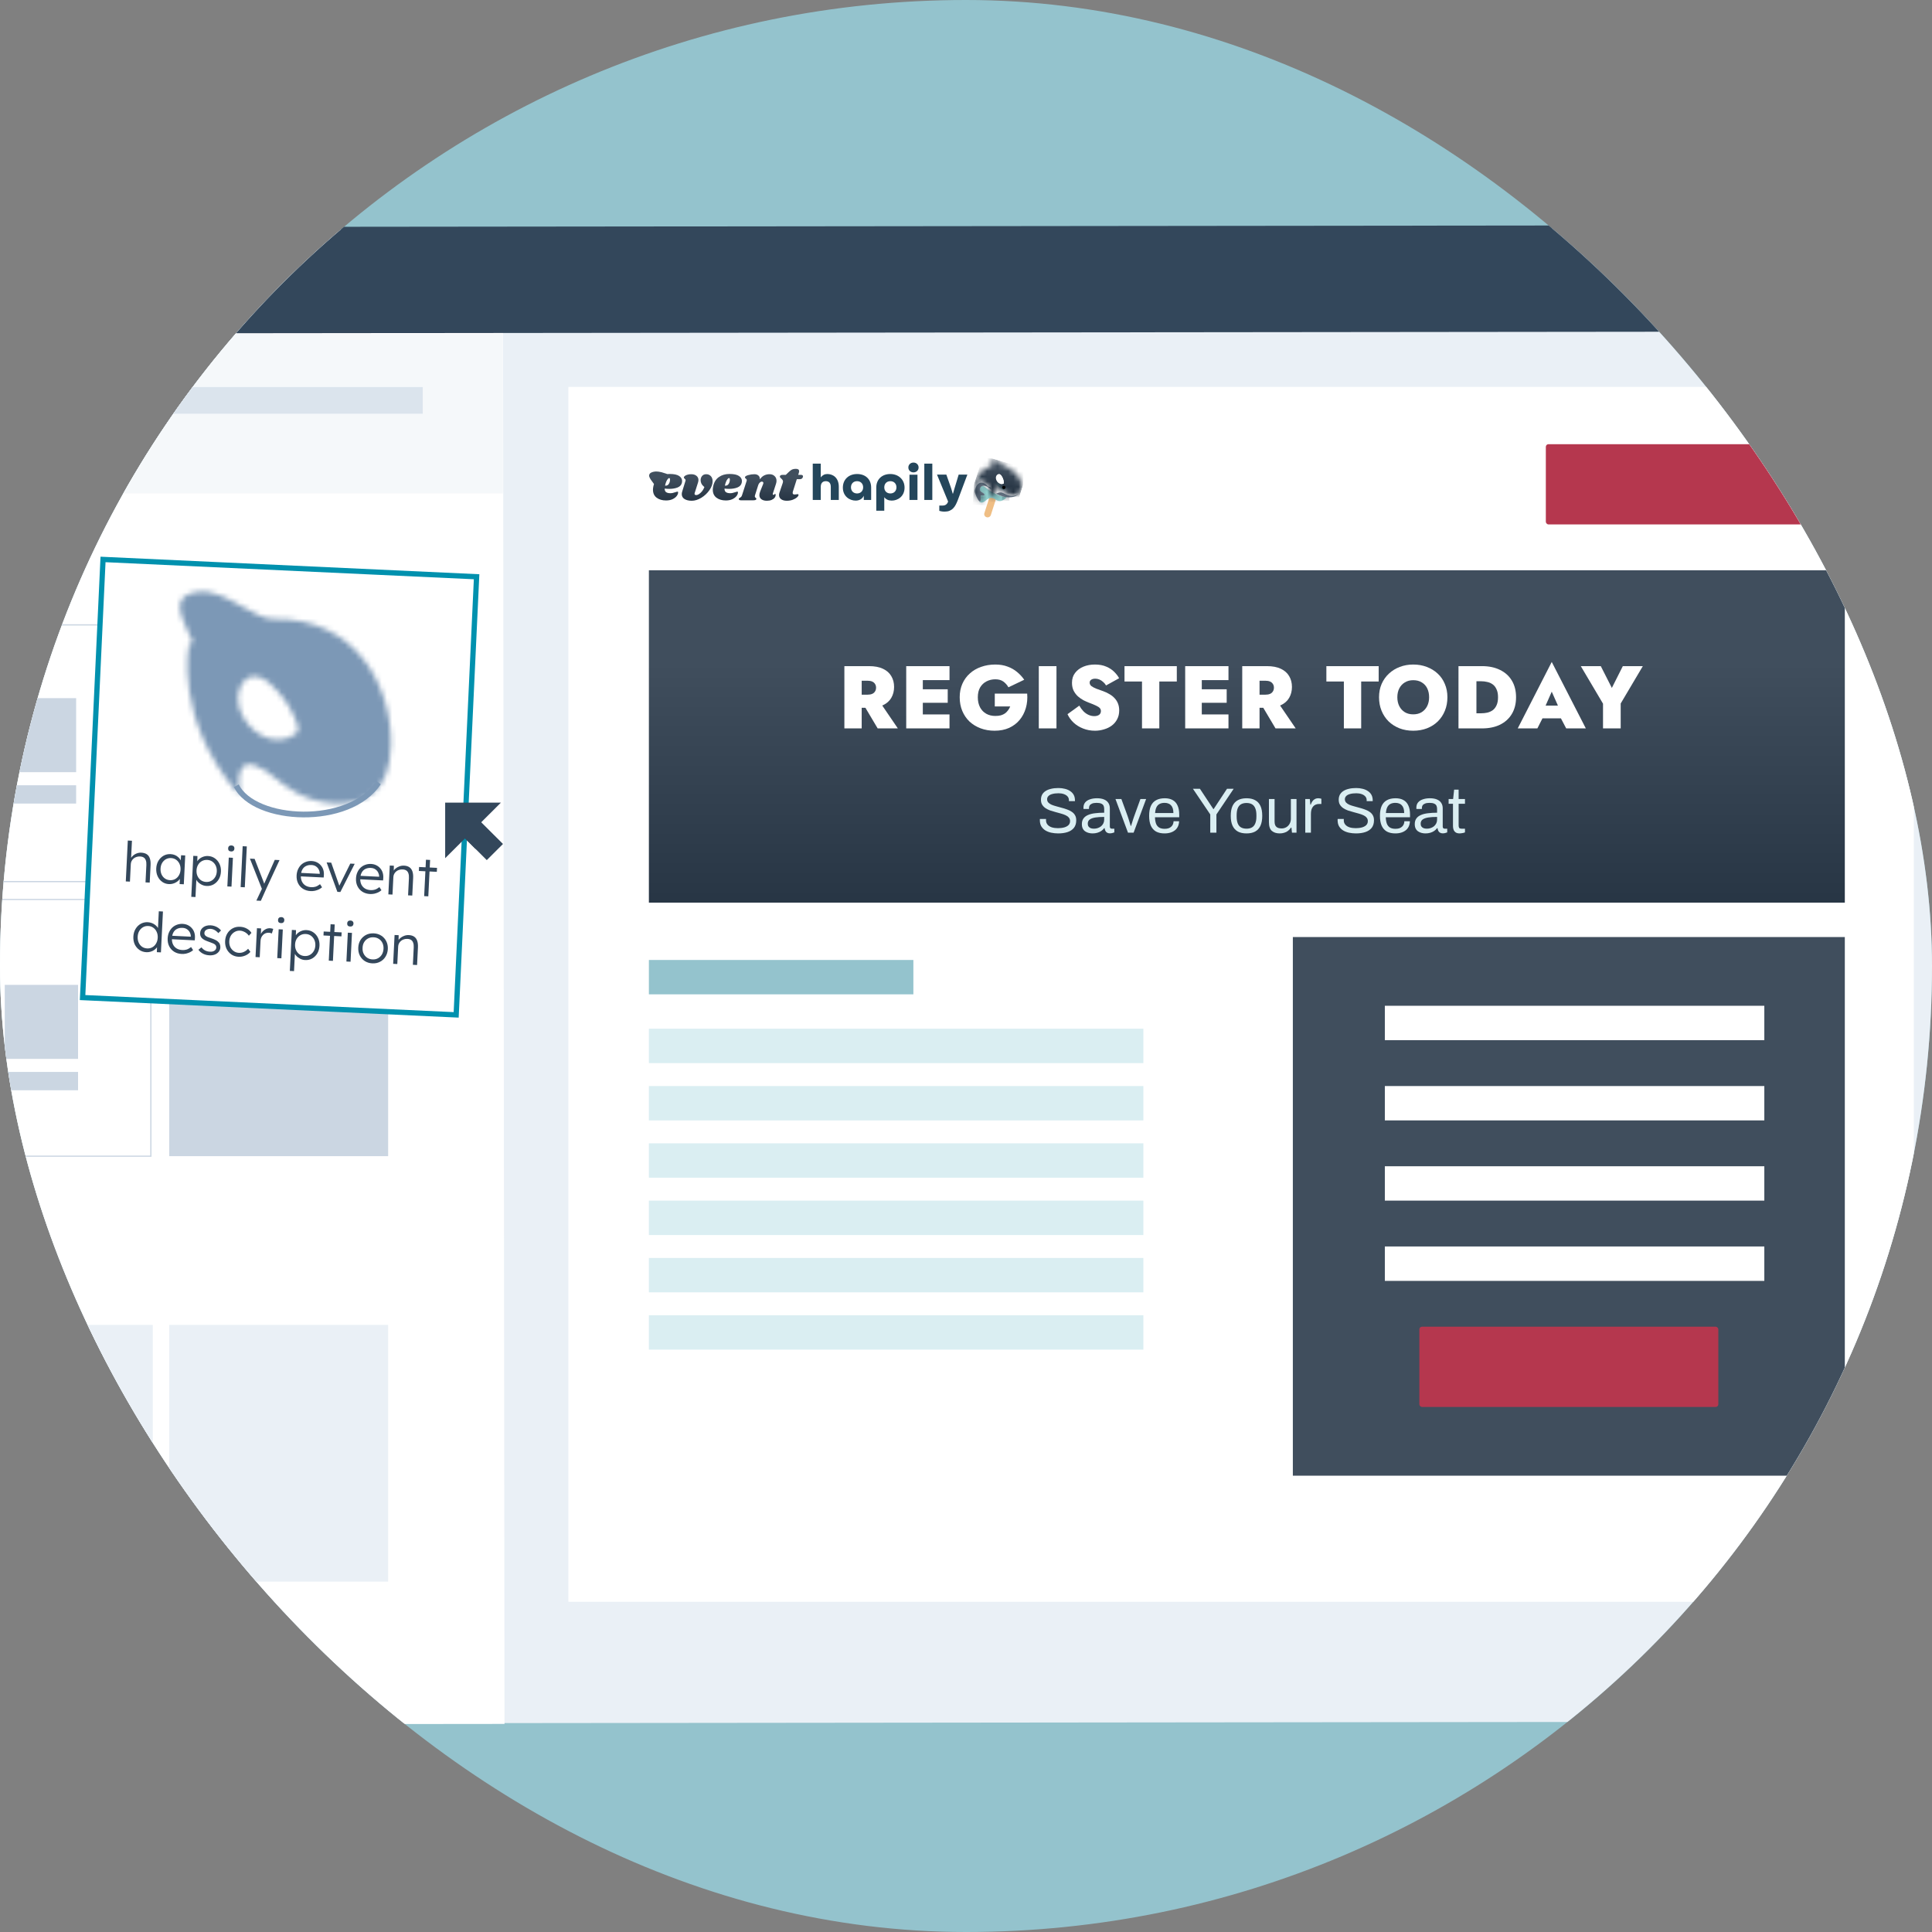 <svg width="367" height="367" viewBox="0 0 367 367" fill="none" xmlns="http://www.w3.org/2000/svg">
<rect x="0" y="0" width="367" height="367" fill="#808080" stroke="none"/>
<g clip-path="url(#clip0_945_333)">
<rect width="367" height="367" rx="183.5" fill="#94C3CD"/>
<path d="M387.573 43.323L-76.737 43.814L-76.443 327.5L387.867 327.009L387.573 43.323Z" fill="#EAF0F6"/>
<path d="M95.54 43.632L-76.737 43.814L-76.442 327.656L95.834 327.474L95.54 43.632Z" fill="white"/>
<path d="M28.659 118.702H-12.924V167.469H28.659V118.702Z" stroke="#CBD6E2" stroke-width="0.23" stroke-miterlimit="10"/>
<path d="M28.659 170.859H-12.924V219.627H28.659V170.859Z" stroke="#CBD6E2" stroke-width="0.23" stroke-miterlimit="10"/>
<path d="M73.732 170.859H32.15V219.627H73.732V170.859Z" fill="#CBD6E2"/>
<path d="M29.022 251.671H-12.561V300.438H29.022V251.671Z" fill="#EAF0F6"/>
<path d="M73.732 251.671H32.15V300.438H73.732V251.671Z" fill="#EAF0F6"/>
<path d="M29.022 303.692H-12.561V352.46H29.022V303.692Z" fill="#EAF0F6"/>
<path d="M14.465 132.623H0.544V146.679H14.465V132.623Z" fill="#CBD6E2"/>
<path d="M14.465 149.165H0.544V152.645H14.465V149.165Z" fill="#CBD6E2"/>
<path d="M14.828 187.085H0.907V201.141H14.828V187.085Z" fill="#CBD6E2"/>
<path d="M14.828 203.626H0.907V207.107H14.828V203.626Z" fill="#CBD6E2"/>
<path d="M387.563 42.74L-77 43.229L-76.979 63.431L387.584 62.942L387.563 42.74Z" fill="#33475B"/>
<path d="M76.805 73.532H29.562V80.35H76.805V73.532Z" fill="#DBE4ED"/>
<rect x="14.339" y="63.432" width="81.191" height="30.303" fill="#F5F8FA"/>
<path d="M80.307 73.532H29.562V78.582H80.307V73.532Z" fill="#DBE4ED"/>
<rect x="107.971" y="73.49" width="255.574" height="230.783" fill="white"/>
<rect x="123.262" y="182.35" width="50.241" height="6.532" fill="#94C3CD"/>
<rect x="123.262" y="195.414" width="93.929" height="6.532" fill="#DAEEF2"/>
<rect x="123.262" y="206.299" width="93.929" height="6.532" fill="#DAEEF2"/>
<rect x="123.262" y="217.186" width="93.929" height="6.532" fill="#DAEEF2"/>
<rect x="123.262" y="249.843" width="93.929" height="6.532" fill="#DAEEF2"/>
<rect x="123.262" y="238.958" width="93.929" height="6.532" fill="#DAEEF2"/>
<rect x="123.262" y="228.072" width="93.929" height="6.532" fill="#DAEEF2"/>
<path fill-rule="evenodd" clip-rule="evenodd" d="M152.43 90.278C152.364 90.228 152.27 90.203 152.145 90.203H151.625L151.763 89.772C151.789 89.691 151.802 89.603 151.802 89.51C151.802 89.21 151.596 89.06 151.184 89.06C150.896 89.06 150.66 89.101 150.477 89.182C150.301 89.263 150.104 89.407 149.888 89.613L149.27 90.203H148.721C148.538 90.203 148.403 90.225 148.318 90.269C148.233 90.312 148.178 90.375 148.152 90.456C148.132 90.537 148.142 90.609 148.181 90.672C148.22 90.728 148.289 90.8 148.387 90.887C148.498 90.981 148.583 91.072 148.642 91.159C148.708 91.246 148.74 91.353 148.74 91.478C148.74 91.54 148.724 91.624 148.691 91.731L148.063 93.586C148.011 93.729 147.985 93.879 147.985 94.035C147.985 94.373 148.119 94.638 148.387 94.832C148.655 95.026 149.012 95.122 149.457 95.122C149.869 95.122 150.245 95.06 150.585 94.935C150.925 94.804 151.193 94.651 151.39 94.476C151.593 94.295 151.691 94.142 151.684 94.017C151.684 93.973 151.671 93.939 151.645 93.914C151.625 93.882 151.593 93.867 151.547 93.867C151.488 93.867 151.419 93.876 151.341 93.895C151.184 93.92 151.053 93.932 150.948 93.932C150.83 93.932 150.739 93.911 150.673 93.867C150.608 93.823 150.575 93.745 150.575 93.633C150.575 93.533 150.592 93.436 150.624 93.342L151.36 91.028H151.929C152.237 91.028 152.433 90.89 152.518 90.615C152.531 90.553 152.538 90.509 152.538 90.484C152.538 90.397 152.502 90.328 152.43 90.278ZM126.772 90.055C126.659 90.02 126.539 89.979 126.414 89.934C125.335 89.542 124.633 89.512 124.204 89.606C123.776 89.7 123.395 89.837 123.313 90.262C123.255 90.556 123.507 90.964 123.831 91.394C124.041 91.672 124.169 91.853 124.229 91.941C124.184 92.073 124.146 92.212 124.115 92.358C124.063 92.608 124.037 92.827 124.037 93.014C124.037 93.683 124.269 94.192 124.733 94.541C125.198 94.891 125.793 95.066 126.519 95.066C127.01 95.066 127.429 94.982 127.775 94.813C128.122 94.645 128.384 94.442 128.56 94.204C128.737 93.961 128.822 93.729 128.815 93.511C128.815 93.43 128.779 93.389 128.707 93.389C128.642 93.389 128.518 93.42 128.335 93.483C128.112 93.551 127.929 93.605 127.785 93.642C127.641 93.673 127.491 93.689 127.334 93.689C126.994 93.689 126.729 93.623 126.539 93.492C126.349 93.361 126.258 93.133 126.264 92.808C126.532 92.846 126.82 92.864 127.128 92.864C127.736 92.864 128.263 92.777 128.707 92.602C129.159 92.421 129.434 92.124 129.532 91.712C129.558 91.612 129.571 91.502 129.571 91.384C129.571 90.99 129.385 90.669 129.012 90.419C128.639 90.163 128.037 90.035 127.206 90.035C127.057 90.035 126.913 90.041 126.772 90.055ZM146.789 93.858C146.789 93.901 146.799 93.936 146.819 93.961C146.845 93.986 146.878 93.998 146.917 93.998C146.996 93.998 147.061 93.967 147.113 93.904C147.172 93.836 147.211 93.801 147.231 93.801C147.264 93.801 147.29 93.823 147.31 93.867C147.329 93.904 147.339 93.951 147.339 94.007C147.346 94.189 147.283 94.367 147.153 94.541C147.022 94.71 146.829 94.851 146.574 94.963C146.325 95.069 146.024 95.122 145.671 95.122C145.239 95.122 144.896 95.029 144.641 94.841C144.385 94.648 144.255 94.392 144.248 94.073C144.248 93.842 144.307 93.583 144.425 93.295L144.964 91.946C144.997 91.865 145.013 91.799 145.013 91.749C145.013 91.668 144.984 91.606 144.925 91.562C144.873 91.512 144.807 91.487 144.729 91.487C144.585 91.487 144.448 91.552 144.317 91.684C144.186 91.809 144.091 91.965 144.032 92.152L143.424 94.064C143.398 94.132 143.385 94.198 143.385 94.26C143.385 94.335 143.401 94.398 143.434 94.448C143.466 94.492 143.512 94.538 143.571 94.588C143.617 94.626 143.65 94.66 143.669 94.691C143.689 94.723 143.692 94.76 143.679 94.804C143.653 94.885 143.591 94.944 143.493 94.982C143.394 95.019 143.241 95.038 143.031 95.038H140.794C140.624 95.038 140.503 95.013 140.431 94.963C140.353 94.907 140.323 94.835 140.343 94.748C140.369 94.673 140.438 94.607 140.549 94.551C140.647 94.501 140.729 94.442 140.794 94.373C140.86 94.304 140.915 94.195 140.961 94.045L141.834 91.337C141.847 91.306 141.854 91.262 141.854 91.206C141.854 91.137 141.837 91.084 141.805 91.046C141.779 91.009 141.733 90.962 141.667 90.906C141.602 90.856 141.556 90.812 141.53 90.775C141.504 90.737 141.501 90.687 141.52 90.625C141.559 90.481 141.766 90.356 142.138 90.25C142.511 90.138 142.9 90.081 143.306 90.081C143.633 90.081 143.892 90.169 144.081 90.344C144.271 90.512 144.356 90.75 144.336 91.056C144.605 90.687 144.889 90.434 145.19 90.297C145.491 90.153 145.818 90.081 146.171 90.081C146.57 90.081 146.891 90.197 147.133 90.428C147.381 90.659 147.506 90.959 147.506 91.328C147.506 91.521 147.473 91.712 147.408 91.899L146.809 93.745C146.796 93.77 146.789 93.808 146.789 93.858ZM140.376 90.419C140.004 90.163 139.402 90.035 138.571 90.035C137.779 90.035 137.106 90.231 136.55 90.625C136 91.012 135.644 91.59 135.48 92.358C135.428 92.608 135.401 92.827 135.401 93.014C135.401 93.683 135.634 94.192 136.098 94.541C136.563 94.891 137.158 95.066 137.884 95.066C138.375 95.066 138.793 94.982 139.14 94.813C139.487 94.645 139.748 94.442 139.925 94.204C140.102 93.961 140.187 93.729 140.18 93.511C140.18 93.43 140.144 93.389 140.072 93.389C140.007 93.389 139.882 93.42 139.699 93.483C139.477 93.551 139.294 93.605 139.15 93.642C139.006 93.673 138.855 93.689 138.698 93.689C138.358 93.689 138.093 93.623 137.904 93.492C137.714 93.361 137.622 93.133 137.629 92.808C137.897 92.846 138.185 92.864 138.492 92.864C139.101 92.864 139.627 92.777 140.072 92.602C140.524 92.421 140.798 92.124 140.896 91.712C140.923 91.612 140.936 91.502 140.936 91.384C140.936 90.99 140.749 90.669 140.376 90.419ZM137.806 92.255C137.76 92.255 137.724 92.252 137.698 92.246C137.763 91.946 137.842 91.687 137.933 91.468C138.031 91.249 138.129 91.087 138.227 90.981C138.326 90.868 138.411 90.812 138.483 90.812C138.581 90.812 138.633 90.9 138.64 91.075C138.646 91.374 138.577 91.646 138.434 91.89C138.29 92.133 138.08 92.255 137.806 92.255ZM134.159 90.081C134.506 90.081 134.793 90.2 135.022 90.438C135.251 90.675 135.366 91 135.366 91.412C135.366 91.968 135.163 92.536 134.757 93.117C134.352 93.698 133.838 94.179 133.217 94.56C132.595 94.935 131.99 95.122 131.402 95.122C130.839 95.122 130.381 95.013 130.028 94.794C129.681 94.576 129.508 94.263 129.508 93.858C129.508 93.708 129.537 93.539 129.596 93.352L130.214 91.337C130.227 91.287 130.234 91.249 130.234 91.225C130.234 91.162 130.218 91.109 130.185 91.065C130.152 91.022 130.106 90.975 130.048 90.925C129.949 90.844 129.9 90.772 129.9 90.709C129.894 90.622 129.949 90.528 130.067 90.428C130.185 90.328 130.348 90.247 130.558 90.184C130.774 90.116 131.016 90.081 131.284 90.081C131.722 90.081 132.062 90.184 132.304 90.391C132.553 90.591 132.677 90.853 132.677 91.178C132.677 91.321 132.651 91.478 132.599 91.646L131.961 93.651C131.941 93.708 131.932 93.754 131.932 93.792C131.932 93.873 131.961 93.936 132.02 93.979C132.079 94.023 132.16 94.045 132.265 94.045C132.409 94.045 132.576 93.986 132.766 93.867C132.962 93.742 133.155 93.567 133.345 93.342C133.534 93.111 133.688 92.839 133.806 92.527C133.544 92.308 133.358 92.093 133.246 91.88C133.142 91.668 133.089 91.449 133.089 91.225C133.089 90.906 133.181 90.637 133.364 90.419C133.547 90.194 133.812 90.081 134.159 90.081ZM126.441 92.255C126.395 92.255 126.359 92.252 126.333 92.246C126.398 91.946 126.477 91.687 126.568 91.468C126.666 91.249 126.765 91.087 126.863 90.981C126.961 90.868 127.046 90.812 127.118 90.812C127.216 90.812 127.268 90.9 127.275 91.075C127.281 91.374 127.213 91.646 127.069 91.89C126.925 92.133 126.716 92.255 126.441 92.255Z" fill="url(#paint0_linear_945_333)"/>
<g clip-path="url(#clip1_945_333)">
<path d="M189.242 94.647C189.347 94.32 189.156 93.975 188.816 93.876C188.476 93.776 188.116 93.96 188.011 94.287L186.987 97.48C186.882 97.806 187.073 98.152 187.413 98.251C187.753 98.35 188.113 98.166 188.218 97.84L189.242 94.647Z" fill="#EFBE84"/>
<path d="M187.07 95.225C186.672 95.587 186.234 95.471 186.065 95.367C185.954 94.666 185.727 93.254 185.713 93.211C185.7 93.168 185.968 91.577 186.104 90.787L187.515 90.165L189.92 91.903L191.432 94.01C191.432 94.01 191.456 94.399 190.75 94.878C189.868 95.477 189.44 95.077 188.816 94.716C188.191 94.356 187.569 94.772 187.07 95.225Z" fill="#93D2CF"/>
<path fill-rule="evenodd" clip-rule="evenodd" d="M193.956 93.17C193.956 93.17 193.567 94.435 191.777 94.472C189.988 94.509 188.124 93.315 187.604 92.906C187.068 92.486 186.433 91.853 186.101 92.84C186.101 92.84 186.006 93.237 186.399 93.46C186.793 93.682 186.997 93.838 186.981 93.994C186.965 94.149 186.54 94.129 186.4 94.09C186.26 94.052 186.267 94.182 186.275 94.445C186.283 94.709 186.301 94.968 186.28 95.089C186.259 95.209 186.143 95.354 185.924 95.105C185.706 94.856 185.064 93.7 185.141 92.722C185.218 91.743 186.284 90.377 187.081 90.673C187.878 90.969 188.945 91.859 189.457 92.237C189.97 92.616 190.522 93.163 190.942 93.218C191.363 93.272 193.026 93.769 193.956 93.17" fill="white"/>
<path fill-rule="evenodd" clip-rule="evenodd" d="M188.326 92.981C188.042 92.808 187.822 92.653 187.689 92.548C187.168 92.14 186.352 92.094 186.101 92.84C186.101 92.84 186.006 93.237 186.399 93.46C186.793 93.682 186.997 93.838 186.981 93.993C186.965 94.149 186.54 94.128 186.4 94.09C186.26 94.052 186.267 94.182 186.275 94.445C186.283 94.709 186.301 94.968 186.28 95.089C186.259 95.209 186.143 95.354 185.925 95.105C185.742 94.897 185.264 94.055 185.156 93.213C185.184 93.113 185.213 93.012 185.244 92.912C185.779 91.167 186.973 91.659 187.41 92.142C187.848 92.625 188.088 92.512 188.088 92.512C188.246 92.698 188.212 92.559 188.326 92.981" fill="#6C7A89"/>
<path fill-rule="evenodd" clip-rule="evenodd" d="M186.619 92.329C186.406 92.331 186.202 92.539 186.101 92.84C186.101 92.84 186.006 93.237 186.399 93.46C186.793 93.682 186.997 93.838 186.981 93.993C186.975 94.053 186.909 94.087 186.822 94.103C186.532 94.069 186.555 94.017 186.355 93.921C186.154 93.825 186.08 93.249 185.849 93.598C185.618 93.947 185.73 94.596 185.73 94.596C185.46 94.128 185.554 93.305 185.886 92.835C186.218 92.366 186.619 92.329 186.619 92.329Z" fill="#6C7A89"/>
<path fill-rule="evenodd" clip-rule="evenodd" d="M193.541 93.804C193.22 94.126 192.675 94.453 191.777 94.472C190.814 94.492 189.995 94.163 189.209 93.784C190.493 93.141 190.563 93.911 191.713 94.132C192.863 94.354 193.524 93.818 193.541 93.804Z" fill="#6C7A89"/>
<mask id="mask0_945_333" style="mask-type:luminance" maskUnits="userSpaceOnUse" x="184" y="87" width="11" height="9">
<path d="M188.397 88.491C186.554 88.943 185.136 90.491 185.005 92.41C184.93 93.505 185.287 94.53 185.936 95.332C186.232 95.662 186.46 95.49 186.408 94.897C186.355 94.304 186.3 94.131 186.544 94.26C186.714 94.349 186.904 94.37 187.021 94.258C187.24 94.046 187.146 93.773 186.843 93.628C186.563 93.494 186.051 93.404 186.101 92.84C185.988 93.331 186.409 93.544 186.661 93.665C186.939 93.8 187.028 94.112 186.724 94.052C186.362 93.981 186.128 93.609 186.116 94.165C186.105 94.659 186.336 95.568 185.92 94.956C185.49 94.324 185.546 93.613 185.922 92.931C186.016 92.761 186.127 92.625 186.212 92.519C186.576 92.068 185.754 91.922 185.694 92.534C185.681 92.673 185.676 92.838 185.638 92.999C185.515 93.507 185.198 93.176 185.248 92.796C185.588 90.214 187.924 91.764 188.024 93.089C188.052 93.453 188.378 94.377 189.028 94.614C189.536 94.799 189.2 93.748 189.162 93.675C188.943 93.261 189.352 92.066 189.558 92.44C189.723 92.74 190.318 93.415 191.352 93.784C192.455 94.179 193.611 94.245 194.063 93.018C194.523 91.768 193.256 89.378 190.894 88.566C190.324 88.37 189.746 87.371 188.97 87.234C188.056 87.074 188.306 87.812 188.397 88.492" fill="white"/>
</mask>
<g mask="url(#mask0_945_333)">
<path d="M194.646 87.467L185.382 86.913L184.771 95.845L194.036 96.399L194.646 87.467Z" fill="url(#paint1_linear_945_333)"/>
</g>
<mask id="mask1_945_333" style="mask-type:luminance" maskUnits="userSpaceOnUse" x="190" y="94" width="2" height="2">
<path d="M191.777 94.472C191.777 94.472 191.578 94.469 191.309 94.421C191.04 94.372 190.688 94.289 190.54 94.555C190.391 94.821 190.295 95.061 190.595 95.052C190.896 95.043 191.535 94.846 191.777 94.472" fill="white"/>
</mask>
<g mask="url(#mask1_945_333)">
<path d="M191.786 94.354L190.35 94.268L190.295 95.06L191.732 95.146L191.786 94.354Z" fill="url(#paint2_linear_945_333)"/>
</g>
<path fill-rule="evenodd" clip-rule="evenodd" d="M190.659 91.433C190.619 91.156 190.505 90.776 190.246 90.393C189.738 89.641 188.999 90.292 189.208 91.035C189.382 91.652 189.892 91.974 190.354 91.936C190.731 91.906 190.71 91.789 190.659 91.433Z" fill="white"/>
<path fill-rule="evenodd" clip-rule="evenodd" d="M190.659 91.434C190.619 91.156 190.505 90.776 190.246 90.393C190.07 90.133 189.866 90.041 189.684 90.062C189.756 90.116 189.827 90.19 189.893 90.288C190.152 90.672 190.267 91.051 190.307 91.329C190.358 91.684 190.378 91.801 190.002 91.832C189.946 91.836 189.889 91.835 189.833 91.829C190 91.913 190.18 91.95 190.354 91.936C190.731 91.906 190.71 91.789 190.659 91.433" fill="white"/>
<path d="M190.59 92.895C190.762 92.945 190.943 92.852 190.996 92.688C191.049 92.523 190.953 92.349 190.782 92.299C190.61 92.249 190.429 92.342 190.376 92.506C190.323 92.671 190.419 92.845 190.59 92.895Z" fill="black"/>
</g>
<path d="M154.389 88.072H155.91V90.686C156.214 90.268 156.64 90.044 157.157 90.044C158.211 90.044 159.337 90.724 159.337 92.483V94.969H157.816V92.483C157.816 91.725 157.431 91.404 156.863 91.404C156.295 91.404 155.91 91.744 155.91 92.483V94.969H154.389V88.072Z" fill="#24465B"/>
<path d="M160.108 92.628C160.108 91.083 161.223 90.044 162.815 90.044C164.407 90.044 165.482 91.044 165.482 92.618V94.969H164.082V94.172C163.819 94.765 163.251 95.095 162.531 95.095C161.416 95.095 160.108 94.299 160.108 92.628ZM163.961 92.57C163.961 91.88 163.494 91.404 162.805 91.404C162.115 91.404 161.649 91.88 161.649 92.57C161.649 93.259 162.115 93.735 162.805 93.735C163.494 93.735 163.961 93.259 163.961 92.57Z" fill="#24465B"/>
<path d="M166.455 92.618C166.455 91.006 167.591 90.044 169.122 90.044C170.653 90.044 171.829 91.083 171.829 92.628C171.829 94.299 170.531 95.095 169.395 95.095C168.797 95.095 168.29 94.872 167.976 94.445V97.019H166.455V92.618ZM170.288 92.57C170.288 91.88 169.821 91.404 169.132 91.404C168.442 91.404 167.976 91.88 167.976 92.57C167.976 93.259 168.442 93.735 169.132 93.735C169.821 93.735 170.288 93.259 170.288 92.57Z" fill="#24465B"/>
<path d="M172.549 88.801C172.549 88.267 172.964 87.868 173.522 87.868C174.08 87.868 174.495 88.266 174.495 88.801C174.495 89.335 174.08 89.733 173.522 89.733C172.964 89.733 172.549 89.335 172.549 88.801ZM172.762 90.171H174.282V94.969H172.762V90.17V90.171Z" fill="#24465B"/>
<path d="M175.58 88.072H177.101V94.97H175.58V88.072Z" fill="#24465B"/>
<path d="M179.451 97.188C179.208 97.188 178.995 97.17 178.812 97.134C178.63 97.099 178.501 97.068 178.427 97.042V96.032H179.127C179.316 96.032 179.478 95.991 179.613 95.91C179.748 95.829 179.855 95.732 179.933 95.619C180.01 95.505 180.066 95.39 180.1 95.274L177.991 90.154H179.765L180.556 92.398C180.597 92.502 180.643 92.636 180.693 92.802C180.744 92.967 180.795 93.135 180.845 93.307C180.896 93.478 180.938 93.632 180.972 93.768H181.033C181.06 93.677 181.09 93.572 181.124 93.452C181.158 93.333 181.192 93.21 181.226 93.083C181.259 92.957 181.295 92.835 181.332 92.719C181.369 92.602 181.401 92.499 181.428 92.408L182.108 90.154H183.761L181.915 95.07C181.8 95.368 181.673 95.646 181.535 95.905C181.396 96.164 181.232 96.389 181.043 96.58C180.854 96.771 180.629 96.92 180.369 97.027C180.109 97.134 179.803 97.187 179.451 97.187L179.451 97.188Z" fill="#24465B"/>
<rect x="293.645" y="84.376" width="56.794" height="15.24" rx="0.5" fill="#B5374E"/>
<rect x="123.262" y="108.325" width="227.177" height="63.139" fill="url(#paint3_linear_945_333)"/>
<path d="M308.271 126.537H312.069L307.864 133.635V138.367H304.507V133.669L300.285 126.537H304.083L306.185 130.677L308.271 126.537Z" fill="white"/>
<path d="M291.663 136.457L291.765 134.041H297.851L297.936 136.457H291.663ZM294.766 131.388L293.206 134.936L293.409 135.663L292.036 138.367H288.306L294.766 125.743L301.243 138.367H297.512L296.156 135.781L296.342 134.936L294.766 131.388Z" fill="white"/>
<path d="M277.052 126.537H280.46V138.367H277.052V126.537ZM281.494 138.367H279.29V135.494H281.358C281.754 135.494 282.138 135.454 282.511 135.375C282.896 135.285 283.24 135.133 283.546 134.919C283.851 134.694 284.094 134.384 284.275 133.99C284.467 133.584 284.563 133.072 284.563 132.452C284.563 131.832 284.467 131.325 284.275 130.931C284.094 130.525 283.851 130.216 283.546 130.001C283.24 129.776 282.896 129.624 282.511 129.545C282.138 129.455 281.754 129.41 281.358 129.41H279.29V126.537H281.494C282.839 126.537 283.992 126.779 284.953 127.264C285.925 127.737 286.671 128.413 287.191 129.292C287.722 130.17 287.988 131.224 287.988 132.452C287.988 133.669 287.722 134.722 287.191 135.612C286.671 136.491 285.925 137.172 284.953 137.657C283.992 138.13 282.839 138.367 281.494 138.367Z" fill="white"/>
<path d="M265.436 132.452C265.436 133.083 265.56 133.647 265.809 134.142C266.058 134.627 266.408 135.01 266.86 135.291C267.312 135.562 267.844 135.697 268.454 135.697C269.076 135.697 269.607 135.562 270.048 135.291C270.5 135.01 270.85 134.627 271.099 134.142C271.348 133.647 271.472 133.083 271.472 132.452C271.472 131.81 271.353 131.247 271.116 130.762C270.879 130.278 270.534 129.901 270.082 129.63C269.641 129.349 269.098 129.208 268.454 129.208C267.844 129.208 267.312 129.349 266.86 129.63C266.408 129.901 266.058 130.278 265.809 130.762C265.56 131.247 265.436 131.81 265.436 132.452ZM261.96 132.452C261.96 131.517 262.124 130.672 262.452 129.917C262.791 129.151 263.254 128.498 263.842 127.957C264.43 127.405 265.114 126.983 265.894 126.69C266.685 126.385 267.538 126.233 268.454 126.233C269.392 126.233 270.251 126.385 271.031 126.69C271.823 126.983 272.512 127.405 273.1 127.957C273.688 128.498 274.14 129.151 274.456 129.917C274.784 130.672 274.948 131.517 274.948 132.452C274.948 133.376 274.79 134.227 274.473 135.004C274.157 135.782 273.71 136.458 273.134 137.032C272.557 137.595 271.868 138.035 271.065 138.35C270.274 138.654 269.404 138.807 268.454 138.807C267.505 138.807 266.634 138.654 265.843 138.35C265.052 138.035 264.362 137.595 263.774 137.032C263.198 136.458 262.751 135.782 262.435 135.004C262.118 134.227 261.96 133.376 261.96 132.452Z" fill="white"/>
<path d="M251.956 129.461V126.537H261.891V129.461H258.568V138.367H255.279V129.461H251.956Z" fill="white"/>
<path d="M239.195 133.145H242.569L246.129 138.367H242.297L239.195 133.145ZM235.973 126.537H239.262V138.367H235.973V126.537ZM238.076 129.309V126.537H240.636C241.721 126.537 242.614 126.706 243.315 127.044C244.027 127.382 244.553 127.85 244.892 128.447C245.242 129.033 245.417 129.714 245.417 130.492C245.417 131.258 245.242 131.945 244.892 132.553C244.553 133.15 244.027 133.618 243.315 133.956C242.614 134.283 241.721 134.446 240.636 134.446H238.076V131.962H240.365C240.715 131.962 241.009 131.911 241.246 131.81C241.484 131.708 241.664 131.556 241.789 131.353C241.924 131.151 241.992 130.908 241.992 130.627C241.992 130.345 241.924 130.109 241.789 129.917C241.664 129.714 241.484 129.562 241.246 129.461C241.009 129.359 240.715 129.309 240.365 129.309H238.076Z" fill="white"/>
<path d="M227.374 138.367V135.713H233.36V138.367H227.374ZM227.374 129.19V126.537H233.36V129.19H227.374ZM227.374 133.5V130.931H233.02V133.5H227.374ZM225.136 126.537H228.29V138.367H225.136V126.537Z" fill="white"/>
<path d="M213.609 129.461V126.537H223.545V129.461H220.222V138.367H216.933V129.461H213.609Z" fill="white"/>
<path d="M205.023 134.041C205.26 134.458 205.526 134.818 205.819 135.122C206.113 135.415 206.435 135.641 206.786 135.798C207.136 135.956 207.498 136.035 207.871 136.035C208.233 136.035 208.532 135.956 208.77 135.798C209.007 135.629 209.126 135.387 209.126 135.072C209.126 134.846 209.058 134.661 208.922 134.514C208.787 134.356 208.549 134.199 208.21 134.041C207.882 133.883 207.419 133.692 206.82 133.466C206.526 133.354 206.198 133.207 205.836 133.027C205.475 132.835 205.124 132.593 204.785 132.3C204.457 132.007 204.18 131.647 203.954 131.219C203.74 130.791 203.632 130.284 203.632 129.698C203.632 128.954 203.83 128.329 204.226 127.822C204.621 127.304 205.147 126.909 205.802 126.639C206.458 126.369 207.187 126.233 207.99 126.233C208.826 126.233 209.55 126.369 210.16 126.639C210.77 126.898 211.273 127.23 211.669 127.636C212.065 128.03 212.37 128.43 212.585 128.836L210.109 130.205C209.94 129.923 209.742 129.692 209.516 129.512C209.301 129.32 209.069 129.174 208.821 129.072C208.572 128.971 208.317 128.92 208.058 128.92C207.73 128.92 207.47 128.988 207.278 129.123C207.085 129.258 206.989 129.439 206.989 129.664C206.989 129.923 207.097 130.143 207.311 130.323C207.538 130.492 207.843 130.655 208.227 130.813C208.623 130.96 209.075 131.123 209.583 131.303C210.024 131.461 210.426 131.652 210.787 131.878C211.16 132.092 211.482 132.351 211.754 132.655C212.025 132.948 212.234 133.286 212.381 133.669C212.528 134.052 212.602 134.48 212.602 134.953C212.602 135.584 212.472 136.142 212.212 136.627C211.963 137.111 211.618 137.517 211.177 137.843C210.748 138.159 210.256 138.395 209.702 138.553C209.148 138.722 208.583 138.807 208.007 138.807C207.193 138.807 206.435 138.666 205.735 138.384C205.045 138.114 204.446 137.742 203.937 137.269C203.429 136.784 203.044 136.249 202.784 135.663L205.023 134.041Z" fill="white"/>
<path d="M197.328 126.537H200.686V138.367H197.328V126.537Z" fill="white"/>
<path d="M188.967 134.193V131.759H195.121C195.201 132.728 195.116 133.641 194.867 134.497C194.618 135.353 194.228 136.103 193.697 136.745C193.166 137.387 192.499 137.894 191.696 138.266C190.894 138.626 189.973 138.807 188.933 138.807C187.972 138.807 187.085 138.654 186.271 138.35C185.468 138.046 184.767 137.618 184.168 137.066C183.581 136.503 183.123 135.832 182.795 135.055C182.467 134.266 182.303 133.399 182.303 132.452C182.303 131.506 182.473 130.65 182.812 129.884C183.151 129.118 183.626 128.464 184.236 127.923C184.847 127.371 185.564 126.954 186.389 126.673C187.215 126.38 188.108 126.233 189.068 126.233C189.939 126.233 190.713 126.363 191.391 126.622C192.081 126.87 192.685 127.214 193.205 127.653C193.725 128.081 194.178 128.571 194.562 129.123L191.561 130.56C191.323 130.132 191.007 129.771 190.611 129.478C190.216 129.185 189.701 129.039 189.068 129.039C188.469 129.039 187.915 129.168 187.407 129.427C186.898 129.687 186.491 130.07 186.186 130.577C185.892 131.084 185.745 131.709 185.745 132.452C185.745 133.185 185.886 133.821 186.169 134.362C186.452 134.892 186.842 135.297 187.339 135.579C187.836 135.86 188.413 136.001 189.068 136.001C189.464 136.001 189.814 135.962 190.12 135.883C190.425 135.793 190.69 135.669 190.916 135.511C191.143 135.342 191.335 135.145 191.493 134.92C191.663 134.694 191.798 134.452 191.9 134.193H188.967Z" fill="white"/>
<path d="M174.382 138.367V135.713H180.367V138.367H174.382ZM174.382 129.19V126.537H180.367V129.19H174.382ZM174.382 133.5V130.931H180.028V133.5H174.382ZM172.144 126.537H175.297V138.367H172.144V126.537Z" fill="white"/>
<path d="M163.618 133.145H166.993L170.553 138.367H166.721L163.618 133.145ZM160.397 126.537H163.686V138.367H160.397V126.537ZM162.499 129.309V126.537H165.06C166.145 126.537 167.038 126.706 167.739 127.044C168.451 127.382 168.976 127.85 169.315 128.447C169.666 129.033 169.841 129.714 169.841 130.492C169.841 131.258 169.666 131.945 169.315 132.553C168.976 133.15 168.451 133.618 167.739 133.956C167.038 134.283 166.145 134.446 165.06 134.446H162.499V131.962H164.788C165.139 131.962 165.433 131.911 165.67 131.81C165.907 131.708 166.088 131.556 166.213 131.353C166.348 131.151 166.416 130.908 166.416 130.627C166.416 130.345 166.348 130.109 166.213 129.917C166.088 129.714 165.907 129.562 165.67 129.461C165.433 129.359 165.139 129.309 164.788 129.309H162.499Z" fill="white"/>
<path d="M277.31 158.314C276.977 158.314 276.717 158.253 276.531 158.131C276.344 158.002 276.21 157.836 276.129 157.634C276.047 157.423 276.007 157.201 276.007 156.966V152.679H275.178V151.781H276.031L276.226 149.996H277.079V151.781H278.285V152.679H277.079V156.808C277.079 157.01 277.115 157.164 277.188 157.269C277.262 157.366 277.4 157.415 277.603 157.415H278.285V158.119C278.204 158.16 278.106 158.192 277.993 158.216C277.879 158.241 277.761 158.261 277.639 158.277C277.526 158.302 277.416 158.314 277.31 158.314Z" fill="#DAEEF2"/>
<path d="M270.781 158.314C270.545 158.314 270.31 158.286 270.074 158.229C269.839 158.172 269.619 158.079 269.416 157.95C269.213 157.82 269.051 157.642 268.929 157.415C268.807 157.181 268.746 156.889 268.746 156.541C268.746 156.104 268.852 155.744 269.063 155.46C269.274 155.177 269.566 154.958 269.94 154.805C270.322 154.643 270.773 154.533 271.292 154.477C271.812 154.412 272.377 154.38 272.986 154.38V153.651C272.986 153.416 272.945 153.214 272.864 153.044C272.783 152.874 272.637 152.744 272.425 152.655C272.222 152.558 271.93 152.51 271.548 152.51C271.183 152.51 270.89 152.558 270.671 152.655C270.46 152.744 270.31 152.862 270.22 153.007C270.139 153.153 270.098 153.315 270.098 153.493V153.675H269.063C269.055 153.635 269.051 153.594 269.051 153.554C269.051 153.513 269.051 153.465 269.051 153.408C269.051 153.02 269.156 152.696 269.367 152.437C269.587 152.17 269.891 151.971 270.281 151.842C270.671 151.704 271.118 151.635 271.621 151.635C272.157 151.635 272.604 151.712 272.962 151.866C273.327 152.02 273.599 152.238 273.778 152.522C273.965 152.805 274.058 153.145 274.058 153.542V157.003C274.058 157.156 274.095 157.266 274.168 157.33C274.241 157.387 274.33 157.415 274.436 157.415H274.911V158.12C274.797 158.168 274.671 158.209 274.533 158.241C274.395 158.282 274.237 158.302 274.058 158.302C273.847 158.302 273.672 158.257 273.534 158.168C273.396 158.087 273.29 157.974 273.217 157.828C273.144 157.674 273.096 157.504 273.071 157.318H272.986C272.84 157.521 272.653 157.699 272.425 157.853C272.206 157.998 271.958 158.112 271.682 158.193C271.406 158.273 271.106 158.314 270.781 158.314ZM271.049 157.415C271.309 157.415 271.552 157.375 271.78 157.294C272.015 157.213 272.222 157.1 272.401 156.954C272.58 156.8 272.722 156.618 272.827 156.408C272.933 156.197 272.986 155.966 272.986 155.715V155.181C272.328 155.181 271.768 155.217 271.305 155.29C270.842 155.363 270.484 155.493 270.232 155.679C269.989 155.865 269.867 156.128 269.867 156.468C269.867 156.687 269.916 156.865 270.013 157.003C270.111 157.14 270.249 157.245 270.427 157.318C270.606 157.383 270.813 157.415 271.049 157.415Z" fill="#DAEEF2"/>
<path d="M265.057 158.314C264.423 158.314 263.887 158.197 263.448 157.962C263.018 157.719 262.689 157.351 262.462 156.857C262.242 156.363 262.133 155.736 262.133 154.975C262.133 154.206 262.242 153.578 262.462 153.092C262.689 152.599 263.022 152.234 263.461 152C263.899 151.757 264.447 151.635 265.105 151.635C265.706 151.635 266.21 151.753 266.616 151.987C267.022 152.214 267.327 152.558 267.53 153.02C267.741 153.473 267.847 154.044 267.847 154.732V155.242H263.241C263.257 155.752 263.331 156.173 263.461 156.505C263.599 156.828 263.802 157.067 264.07 157.221C264.338 157.367 264.675 157.44 265.081 157.44C265.357 157.44 265.597 157.407 265.8 157.343C266.011 157.27 266.186 157.168 266.324 157.039C266.47 156.909 266.579 156.756 266.653 156.578C266.726 156.399 266.766 156.205 266.774 155.995H267.822C267.814 156.335 267.749 156.65 267.627 156.942C267.505 157.225 267.327 157.468 267.091 157.67C266.856 157.873 266.567 158.031 266.226 158.144C265.885 158.257 265.495 158.314 265.057 158.314ZM263.266 154.44H266.738C266.738 154.084 266.697 153.785 266.616 153.542C266.535 153.299 266.417 153.101 266.263 152.947C266.116 152.793 265.942 152.684 265.739 152.619C265.544 152.546 265.321 152.51 265.069 152.51C264.695 152.51 264.378 152.578 264.118 152.716C263.859 152.854 263.66 153.064 263.521 153.347C263.383 153.631 263.298 153.995 263.266 154.44Z" fill="#DAEEF2"/>
<path d="M257.578 158.314C257.123 158.314 256.684 158.269 256.262 158.18C255.848 158.091 255.478 157.95 255.153 157.755C254.828 157.553 254.568 157.294 254.373 156.978C254.187 156.663 254.093 156.274 254.093 155.813C254.093 155.772 254.093 155.732 254.093 155.691C254.101 155.651 254.105 155.61 254.105 155.57H255.275C255.275 155.594 255.271 155.634 255.263 155.691C255.263 155.74 255.263 155.784 255.263 155.825C255.263 156.148 255.36 156.424 255.555 156.65C255.75 156.877 256.018 157.047 256.359 157.16C256.709 157.266 257.103 157.318 257.541 157.318C257.736 157.318 257.939 157.306 258.15 157.282C258.37 157.258 258.577 157.217 258.772 157.16C258.975 157.096 259.153 157.015 259.308 156.918C259.47 156.812 259.596 156.687 259.685 156.541C259.783 156.387 259.832 156.201 259.832 155.983C259.832 155.707 259.75 155.481 259.588 155.303C259.434 155.116 259.226 154.967 258.967 154.853C258.707 154.732 258.41 154.627 258.077 154.537C257.752 154.44 257.415 154.347 257.066 154.258C256.717 154.169 256.376 154.068 256.043 153.955C255.718 153.833 255.425 153.687 255.165 153.517C254.905 153.339 254.694 153.121 254.532 152.862C254.378 152.603 254.3 152.287 254.3 151.915C254.3 151.566 254.369 151.255 254.507 150.98C254.654 150.704 254.865 150.474 255.141 150.287C255.425 150.093 255.775 149.947 256.189 149.85C256.603 149.745 257.078 149.692 257.614 149.692C258.053 149.692 258.459 149.741 258.833 149.838C259.214 149.927 259.547 150.069 259.832 150.263C260.124 150.449 260.351 150.688 260.514 150.98C260.676 151.271 260.758 151.623 260.758 152.036V152.182H259.612V152C259.612 151.724 259.527 151.49 259.356 151.295C259.186 151.101 258.95 150.951 258.65 150.846C258.357 150.741 258.024 150.688 257.651 150.688C257.163 150.688 256.757 150.737 256.432 150.834C256.108 150.923 255.864 151.056 255.701 151.235C255.547 151.405 255.47 151.599 255.47 151.817C255.47 152.068 255.547 152.279 255.701 152.449C255.864 152.619 256.075 152.761 256.335 152.874C256.595 152.979 256.891 153.076 257.224 153.165C257.557 153.254 257.894 153.347 258.236 153.445C258.585 153.534 258.922 153.639 259.247 153.76C259.58 153.874 259.876 154.019 260.136 154.197C260.404 154.367 260.615 154.586 260.77 154.853C260.924 155.112 261.001 155.432 261.001 155.813C261.001 156.403 260.855 156.885 260.563 157.258C260.27 157.622 259.868 157.889 259.356 158.059C258.845 158.229 258.252 158.314 257.578 158.314Z" fill="#DAEEF2"/>
<path d="M247.947 158.168V151.781H248.812L248.91 152.837H248.995C249.06 152.635 249.149 152.445 249.263 152.267C249.377 152.081 249.531 151.931 249.726 151.817C249.921 151.696 250.16 151.635 250.445 151.635C250.566 151.635 250.676 151.647 250.774 151.672C250.879 151.688 250.956 151.708 251.005 151.732V152.716H250.603C250.327 152.716 250.087 152.765 249.884 152.862C249.689 152.951 249.527 153.08 249.397 153.25C249.267 153.42 249.169 153.623 249.104 153.857C249.048 154.092 249.019 154.343 249.019 154.61V158.168H247.947Z" fill="#DAEEF2"/>
<path d="M243.092 158.314C242.474 158.314 241.979 158.156 241.605 157.84C241.232 157.524 241.045 156.974 241.045 156.189V151.781H242.117V156.043C242.117 156.31 242.15 156.529 242.215 156.699C242.279 156.869 242.373 157.002 242.495 157.099C242.617 157.197 242.759 157.265 242.921 157.306C243.092 157.346 243.274 157.367 243.469 157.367C243.778 157.367 244.062 157.294 244.322 157.148C244.582 157.002 244.793 156.792 244.956 156.517C245.126 156.233 245.212 155.905 245.212 155.533V151.781H246.284V158.168H245.419L245.321 157.209H245.236C245.065 157.468 244.87 157.678 244.651 157.84C244.44 158.002 244.2 158.119 243.932 158.192C243.672 158.273 243.392 158.314 243.092 158.314Z" fill="#DAEEF2"/>
<path d="M236.789 158.314C236.139 158.314 235.591 158.197 235.144 157.962C234.706 157.719 234.369 157.351 234.133 156.857C233.906 156.363 233.792 155.736 233.792 154.975C233.792 154.206 233.906 153.578 234.133 153.092C234.369 152.599 234.706 152.234 235.144 152C235.591 151.757 236.139 151.635 236.789 151.635C237.439 151.635 237.983 151.757 238.422 152C238.868 152.234 239.205 152.599 239.433 153.092C239.66 153.578 239.774 154.206 239.774 154.975C239.774 155.736 239.66 156.363 239.433 156.857C239.205 157.351 238.868 157.719 238.422 157.962C237.983 158.197 237.439 158.314 236.789 158.314ZM236.789 157.415C237.203 157.415 237.549 157.334 237.825 157.173C238.101 157.011 238.308 156.76 238.446 156.42C238.592 156.072 238.665 155.634 238.665 155.108V154.841C238.665 154.307 238.592 153.87 238.446 153.53C238.308 153.19 238.101 152.939 237.825 152.777C237.549 152.615 237.203 152.534 236.789 152.534C236.375 152.534 236.026 152.615 235.741 152.777C235.465 152.939 235.258 153.19 235.12 153.53C234.982 153.87 234.913 154.307 234.913 154.841V155.108C234.913 155.634 234.982 156.072 235.12 156.42C235.258 156.76 235.465 157.011 235.741 157.173C236.026 157.334 236.375 157.415 236.789 157.415Z" fill="#DAEEF2"/>
<path d="M229.899 158.169V154.708L226.609 149.838H227.937L230.484 153.688H230.545L233.079 149.838H234.346L231.068 154.708V158.169H229.899Z" fill="#DAEEF2"/>
<path d="M221.213 158.314C220.58 158.314 220.044 158.197 219.605 157.962C219.175 157.719 218.846 157.351 218.618 156.857C218.399 156.363 218.289 155.736 218.289 154.975C218.289 154.206 218.399 153.578 218.618 153.092C218.846 152.599 219.179 152.234 219.617 152C220.056 151.757 220.604 151.635 221.262 151.635C221.863 151.635 222.367 151.753 222.773 151.987C223.179 152.214 223.483 152.558 223.686 153.02C223.898 153.473 224.003 154.044 224.003 154.732V155.242H219.398C219.414 155.752 219.487 156.173 219.617 156.505C219.755 156.828 219.958 157.067 220.226 157.221C220.494 157.367 220.832 157.44 221.238 157.44C221.514 157.44 221.753 157.407 221.956 157.343C222.168 157.27 222.342 157.168 222.48 157.039C222.627 156.909 222.736 156.756 222.809 156.578C222.882 156.399 222.923 156.205 222.931 155.995H223.979C223.971 156.335 223.906 156.65 223.784 156.942C223.662 157.225 223.483 157.468 223.248 157.67C223.012 157.873 222.724 158.031 222.383 158.144C222.042 158.257 221.652 158.314 221.213 158.314ZM219.422 154.44H222.895C222.895 154.084 222.854 153.785 222.773 153.542C222.692 153.299 222.574 153.101 222.419 152.947C222.273 152.793 222.099 152.684 221.896 152.619C221.701 152.546 221.477 152.51 221.225 152.51C220.852 152.51 220.535 152.578 220.275 152.716C220.015 152.854 219.816 153.064 219.678 153.347C219.54 153.631 219.455 153.995 219.422 154.44Z" fill="#DAEEF2"/>
<path d="M214.269 158.168L211.893 151.781H213.014L214.183 154.974C214.24 155.128 214.305 155.323 214.378 155.557C214.451 155.784 214.524 156.019 214.598 156.262C214.679 156.496 214.744 156.707 214.792 156.893H214.853C214.91 156.715 214.975 156.508 215.048 156.274C215.121 156.031 215.194 155.796 215.268 155.569C215.349 155.335 215.418 155.136 215.475 154.974L216.632 151.781H217.716L215.341 158.168H214.269Z" fill="#DAEEF2"/>
<path d="M207.544 158.314C207.309 158.314 207.073 158.286 206.838 158.229C206.602 158.172 206.383 158.079 206.18 157.95C205.977 157.82 205.814 157.642 205.693 157.415C205.571 157.181 205.51 156.889 205.51 156.541C205.51 156.104 205.615 155.744 205.827 155.46C206.038 155.177 206.33 154.958 206.704 154.805C207.085 154.643 207.536 154.533 208.056 154.477C208.576 154.412 209.14 154.38 209.75 154.38V153.651C209.75 153.416 209.709 153.214 209.628 153.044C209.546 152.874 209.4 152.744 209.189 152.655C208.986 152.558 208.694 152.51 208.312 152.51C207.946 152.51 207.654 152.558 207.435 152.655C207.224 152.744 207.073 152.862 206.984 153.007C206.903 153.153 206.862 153.315 206.862 153.493V153.675H205.827C205.818 153.635 205.814 153.594 205.814 153.554C205.814 153.513 205.814 153.465 205.814 153.408C205.814 153.02 205.92 152.696 206.131 152.437C206.35 152.17 206.655 151.971 207.045 151.842C207.435 151.704 207.881 151.635 208.385 151.635C208.921 151.635 209.368 151.712 209.725 151.866C210.091 152.02 210.363 152.238 210.541 152.522C210.728 152.805 210.822 153.145 210.822 153.542V157.003C210.822 157.156 210.858 157.266 210.931 157.33C211.004 157.387 211.094 157.415 211.199 157.415H211.675V158.12C211.561 158.168 211.435 158.209 211.297 158.241C211.159 158.282 211 158.302 210.822 158.302C210.61 158.302 210.436 158.257 210.298 158.168C210.16 158.087 210.054 157.974 209.981 157.828C209.908 157.674 209.859 157.504 209.835 157.318H209.75C209.603 157.521 209.417 157.699 209.189 157.853C208.97 157.998 208.722 158.112 208.446 158.193C208.17 158.273 207.869 158.314 207.544 158.314ZM207.812 157.415C208.072 157.415 208.316 157.375 208.543 157.294C208.779 157.213 208.986 157.1 209.165 156.954C209.343 156.8 209.486 156.618 209.591 156.408C209.697 156.197 209.75 155.966 209.75 155.715V155.181C209.092 155.181 208.531 155.217 208.068 155.29C207.605 155.363 207.248 155.493 206.996 155.679C206.752 155.865 206.631 156.128 206.631 156.468C206.631 156.687 206.679 156.865 206.777 157.003C206.874 157.14 207.012 157.245 207.191 157.318C207.37 157.383 207.577 157.415 207.812 157.415Z" fill="#DAEEF2"/>
<path d="M201.016 158.314C200.561 158.314 200.122 158.269 199.7 158.18C199.286 158.091 198.916 157.95 198.591 157.755C198.267 157.553 198.007 157.294 197.812 156.978C197.625 156.663 197.531 156.274 197.531 155.813C197.531 155.772 197.531 155.732 197.531 155.691C197.54 155.651 197.544 155.61 197.544 155.57H198.713C198.713 155.594 198.709 155.634 198.701 155.691C198.701 155.74 198.701 155.784 198.701 155.825C198.701 156.148 198.799 156.424 198.993 156.65C199.188 156.877 199.456 157.047 199.798 157.16C200.147 157.266 200.541 157.318 200.979 157.318C201.174 157.318 201.377 157.306 201.589 157.282C201.808 157.258 202.015 157.217 202.21 157.16C202.413 157.096 202.592 157.015 202.746 156.918C202.908 156.812 203.034 156.687 203.124 156.541C203.221 156.387 203.27 156.201 203.27 155.983C203.27 155.707 203.189 155.481 203.026 155.303C202.872 155.116 202.665 154.967 202.405 154.853C202.145 154.732 201.848 154.627 201.515 154.537C201.191 154.44 200.853 154.347 200.504 154.258C200.155 154.169 199.814 154.068 199.481 153.955C199.156 153.833 198.864 153.687 198.604 153.517C198.344 153.339 198.133 153.121 197.97 152.862C197.816 152.603 197.739 152.287 197.739 151.915C197.739 151.566 197.808 151.255 197.946 150.98C198.092 150.704 198.303 150.474 198.579 150.287C198.864 150.093 199.213 149.947 199.627 149.85C200.041 149.745 200.516 149.692 201.052 149.692C201.491 149.692 201.897 149.741 202.271 149.838C202.653 149.927 202.986 150.069 203.27 150.263C203.562 150.449 203.79 150.688 203.952 150.98C204.115 151.271 204.196 151.623 204.196 152.036V152.182H203.051V152C203.051 151.724 202.965 151.49 202.795 151.295C202.624 151.101 202.389 150.951 202.088 150.846C201.796 150.741 201.463 150.688 201.089 150.688C200.602 150.688 200.196 150.737 199.871 150.834C199.546 150.923 199.302 151.056 199.14 151.235C198.985 151.405 198.908 151.599 198.908 151.817C198.908 152.068 198.985 152.279 199.14 152.449C199.302 152.619 199.513 152.761 199.773 152.874C200.033 152.979 200.33 153.076 200.663 153.165C200.996 153.254 201.333 153.347 201.674 153.445C202.023 153.534 202.36 153.639 202.685 153.76C203.018 153.874 203.314 154.019 203.574 154.197C203.842 154.367 204.054 154.586 204.208 154.853C204.362 155.112 204.439 155.432 204.439 155.813C204.439 156.403 204.293 156.885 204.001 157.258C203.708 157.622 203.306 157.889 202.795 158.059C202.283 158.229 201.69 158.314 201.016 158.314Z" fill="#DAEEF2"/>
<rect x="245.588" y="177.996" width="104.851" height="102.328" fill="#404E5D"/>
<rect x="269.617" y="252.021" width="56.794" height="15.24" rx="0.5" fill="#B5374E"/>
<rect x="263.063" y="191.059" width="72.085" height="6.532" fill="white"/>
<rect x="263.063" y="206.299" width="72.085" height="6.532" fill="white"/>
<rect x="263.063" y="221.54" width="72.085" height="6.532" fill="white"/>
<rect x="263.063" y="236.78" width="72.085" height="6.532" fill="white"/>
<path d="M90.533 109.558L19.57 106.272L15.69 189.497L86.654 192.783L90.533 109.558Z" fill="white" stroke="#0091AE" stroke-miterlimit="10"/>
<g clip-path="url(#clip2_945_333)">
<mask id="mask2_945_333" style="mask-type:luminance" maskUnits="userSpaceOnUse" x="34" y="112" width="41" height="41">
<path fill-rule="evenodd" clip-rule="evenodd" d="M46.056 115.238C48.248 116.473 50.303 117.631 52.035 117.599C67.649 117.312 74.427 130.401 74.257 141.406C74.114 150.692 69.153 152.968 63.28 152.589C57.679 152.228 54.088 149.303 51.877 147.501C51.308 147.037 50.83 146.648 50.433 146.396C44.369 142.55 45.242 149.147 45.648 151.246C45.493 151.059 45.332 150.867 45.162 150.669C32.992 136.493 35.896 122.597 35.915 122.508L35.915 122.507C36.151 122.346 36.391 122.187 36.633 122.03C36.391 121.465 36.132 120.899 35.875 120.339C34.128 116.531 32.525 113.038 37.672 112.409C40.437 112.072 43.35 113.713 46.056 115.238ZM51.289 129.863C53.623 131.939 55.065 134.273 55.853 136.071H55.854L55.885 136.14C56.868 138.384 57.195 139.128 54.977 140.067C52.221 141.233 48.476 140.067 46.207 136.245C43.473 131.643 46.71 125.79 51.289 129.863Z" fill="white"/>
</mask>
<g mask="url(#mask2_945_333)">
<path d="M89.124 171.189L30.092 201.438L10.836 122.005L69.809 89.501L89.124 171.189Z" fill="#7C98B6"/>
</g>
<path fill-rule="evenodd" clip-rule="evenodd" d="M49.586 153.779C47.268 152.828 45.369 151.405 44.438 149.509L45.351 149.007C46.119 150.57 47.755 151.859 49.958 152.763C52.15 153.664 54.839 154.156 57.608 154.177C63.183 154.218 68.868 152.352 71.482 148.349L72.328 148.969C69.424 153.416 63.302 155.308 57.6 155.266C54.73 155.245 51.914 154.736 49.586 153.779Z" fill="#7C98B6"/>
</g>
<path d="M74.683 183.088L74.953 177.61L75.73 177.648L75.705 178.794L75.576 178.84C75.658 178.606 75.805 178.395 76.017 178.21C76.23 178.024 76.479 177.878 76.765 177.773C77.058 177.661 77.355 177.613 77.656 177.628C78.061 177.648 78.397 177.745 78.662 177.919C78.927 178.093 79.121 178.352 79.244 178.695C79.367 179.037 79.416 179.468 79.391 179.985L79.227 183.312L78.429 183.272L78.591 179.988C78.609 179.624 78.575 179.324 78.488 179.089C78.409 178.846 78.274 178.664 78.084 178.543C77.894 178.421 77.655 178.357 77.368 178.35C77.13 178.338 76.907 178.369 76.7 178.443C76.494 178.51 76.313 178.61 76.159 178.742C76.006 178.875 75.882 179.03 75.789 179.208C75.697 179.386 75.645 179.58 75.635 179.79L75.47 183.127L75.082 183.107C75.033 183.105 74.977 183.102 74.914 183.099C74.851 183.096 74.774 183.092 74.683 183.088Z" fill="#33475B"/>
<path d="M70.727 182.997C70.182 182.97 69.702 182.824 69.287 182.558C68.879 182.292 68.564 181.936 68.34 181.491C68.124 181.045 68.029 180.546 68.056 179.993C68.083 179.448 68.226 178.967 68.485 178.552C68.751 178.138 69.1 177.818 69.532 177.594C69.97 177.37 70.463 177.272 71.008 177.299C71.547 177.325 72.02 177.471 72.428 177.737C72.843 178.003 73.158 178.355 73.375 178.794C73.599 179.232 73.697 179.725 73.671 180.27C73.643 180.823 73.496 181.31 73.23 181.732C72.971 182.154 72.622 182.477 72.183 182.7C71.751 182.925 71.266 183.023 70.727 182.997ZM70.764 182.252C71.149 182.271 71.496 182.197 71.806 182.03C72.116 181.856 72.363 181.615 72.546 181.309C72.73 180.995 72.832 180.636 72.852 180.23C72.872 179.824 72.806 179.46 72.653 179.137C72.501 178.814 72.279 178.557 71.987 178.367C71.695 178.171 71.356 178.063 70.972 178.044C70.587 178.025 70.236 178.099 69.919 178.265C69.61 178.426 69.36 178.662 69.169 178.975C68.986 179.282 68.888 179.635 68.875 180.034C68.848 180.439 68.91 180.807 69.062 181.137C69.222 181.46 69.447 181.724 69.739 181.928C70.038 182.125 70.379 182.233 70.764 182.252Z" fill="#33475B"/>
<path d="M65.803 182.649L66.073 177.171L66.86 177.21L66.59 182.688L65.803 182.649ZM66.519 176.004C66.324 175.995 66.176 175.938 66.076 175.835C65.983 175.725 65.941 175.583 65.949 175.408C65.958 175.233 66.017 175.096 66.127 174.996C66.237 174.896 66.387 174.851 66.576 174.861C66.765 174.87 66.909 174.93 67.009 175.04C67.109 175.143 67.155 175.285 67.146 175.467C67.137 175.635 67.078 175.769 66.968 175.869C66.858 175.968 66.708 176.014 66.519 176.004Z" fill="#33475B"/>
<path d="M62.455 182.485L62.795 175.569L63.582 175.608L63.242 182.524L62.455 182.485ZM61.449 177.701L61.486 176.946L64.897 177.114L64.859 177.87L61.449 177.701Z" fill="#33475B"/>
<path d="M55.057 184.434L55.441 176.648L56.228 176.687L56.183 178.02L56.035 178.034C56.111 177.771 56.259 177.537 56.48 177.33C56.701 177.117 56.965 176.951 57.272 176.833C57.58 176.715 57.901 176.664 58.237 176.681C58.727 176.705 59.158 176.849 59.531 177.113C59.91 177.377 60.205 177.728 60.415 178.166C60.625 178.604 60.716 179.099 60.689 179.652C60.662 180.198 60.526 180.679 60.281 181.094C60.036 181.51 59.712 181.834 59.307 182.067C58.904 182.292 58.457 182.393 57.967 182.369C57.624 182.352 57.303 182.266 57.002 182.111C56.701 181.956 56.447 181.761 56.242 181.526C56.036 181.285 55.905 181.029 55.848 180.76L56.037 180.769L55.854 184.474L55.057 184.434ZM57.879 181.607C58.249 181.625 58.583 181.55 58.878 181.383C59.174 181.215 59.414 180.978 59.597 180.671C59.781 180.365 59.882 180.012 59.902 179.613C59.922 179.208 59.856 178.843 59.703 178.52C59.551 178.197 59.336 177.937 59.058 177.741C58.78 177.545 58.456 177.438 58.085 177.42C57.714 177.402 57.377 177.476 57.075 177.644C56.779 177.804 56.54 178.038 56.356 178.345C56.173 178.651 56.071 179.007 56.051 179.413C56.031 179.819 56.097 180.183 56.25 180.506C56.402 180.829 56.617 181.089 56.895 181.285C57.18 181.481 57.508 181.589 57.879 181.607Z" fill="#33475B"/>
<path d="M52.665 182.001L52.935 176.524L53.722 176.562L53.452 182.04L52.665 182.001ZM53.382 175.357C53.186 175.347 53.038 175.291 52.938 175.188C52.845 175.078 52.803 174.936 52.812 174.761C52.82 174.586 52.88 174.449 52.99 174.349C53.1 174.249 53.249 174.204 53.438 174.213C53.627 174.222 53.771 174.282 53.871 174.392C53.971 174.495 54.017 174.638 54.008 174.82C54 174.988 53.94 175.121 53.83 175.221C53.72 175.321 53.571 175.366 53.382 175.357Z" fill="#33475B"/>
<path d="M48.54 181.799L48.81 176.321L49.597 176.36L49.546 177.819L49.472 177.616C49.561 177.375 49.695 177.154 49.873 176.952C50.058 176.751 50.273 176.593 50.517 176.479C50.761 176.365 51.027 176.315 51.313 176.329C51.432 176.335 51.544 176.351 51.648 176.377C51.752 176.396 51.838 176.421 51.907 176.453L51.643 177.323C51.554 177.277 51.461 177.244 51.364 177.225C51.274 177.2 51.187 177.185 51.103 177.181C50.865 177.169 50.65 177.201 50.457 177.275C50.264 177.35 50.097 177.461 49.956 177.608C49.816 177.749 49.706 177.915 49.627 178.107C49.547 178.3 49.502 178.508 49.491 178.732L49.338 181.838L48.54 181.799Z" fill="#33475B"/>
<path d="M45.32 181.745C44.803 181.72 44.347 181.574 43.953 181.31C43.56 181.038 43.255 180.683 43.038 180.244C42.828 179.799 42.737 179.304 42.764 178.758C42.791 178.212 42.93 177.732 43.182 177.316C43.441 176.894 43.78 176.571 44.198 176.346C44.616 176.121 45.087 176.022 45.612 176.048C46.08 176.071 46.502 176.186 46.878 176.394C47.254 176.595 47.549 176.865 47.764 177.206L47.274 177.749C47.15 177.568 46.996 177.406 46.814 177.264C46.639 177.122 46.444 177.011 46.231 176.93C46.025 176.843 45.817 176.794 45.607 176.784C45.236 176.765 44.899 176.843 44.596 177.018C44.293 177.185 44.047 177.422 43.856 177.728C43.673 178.035 43.571 178.391 43.551 178.797C43.531 179.202 43.597 179.57 43.749 179.9C43.909 180.224 44.131 180.484 44.416 180.68C44.7 180.877 45.025 180.984 45.389 181.002C45.598 181.012 45.806 180.991 46.012 180.938C46.219 180.878 46.416 180.789 46.604 180.672C46.792 180.555 46.968 180.406 47.131 180.225L47.565 180.814C47.311 181.117 46.981 181.354 46.572 181.523C46.164 181.692 45.747 181.766 45.32 181.745Z" fill="#33475B"/>
<path d="M39.785 181.472C39.316 181.449 38.901 181.341 38.539 181.148C38.177 180.954 37.894 180.709 37.691 180.412L38.271 179.956C38.462 180.211 38.691 180.408 38.958 180.548C39.231 180.687 39.539 180.766 39.882 180.783C40.057 180.791 40.215 180.781 40.357 180.753C40.499 180.718 40.624 180.665 40.733 180.593C40.842 180.521 40.927 180.434 40.988 180.332C41.049 180.23 41.083 180.116 41.089 179.99C41.1 179.759 41.008 179.562 40.813 179.398C40.725 179.33 40.599 179.261 40.434 179.19C40.27 179.112 40.07 179.035 39.835 178.96C39.449 178.829 39.129 178.701 38.876 178.577C38.623 178.445 38.427 178.298 38.288 178.137C38.189 178.006 38.115 177.866 38.066 177.716C38.025 177.567 38.008 177.405 38.017 177.23C38.028 177.006 38.083 176.802 38.184 176.617C38.291 176.433 38.432 176.275 38.607 176.144C38.789 176.006 38.997 175.907 39.231 175.849C39.473 175.783 39.73 175.757 40.003 175.771C40.262 175.784 40.516 175.831 40.764 175.914C41.012 175.996 41.242 176.109 41.452 176.253C41.662 176.396 41.84 176.563 41.985 176.752L41.476 177.253C41.35 177.107 41.21 176.973 41.054 176.854C40.899 176.734 40.732 176.638 40.553 176.566C40.381 176.494 40.201 176.454 40.012 176.445C39.844 176.436 39.686 176.45 39.537 176.484C39.395 176.519 39.269 176.573 39.16 176.645C39.059 176.71 38.978 176.793 38.917 176.895C38.863 176.998 38.832 177.112 38.826 177.238C38.821 177.343 38.837 177.439 38.875 177.525C38.913 177.611 38.969 177.687 39.043 177.754C39.137 177.836 39.27 177.916 39.441 177.994C39.62 178.066 39.84 178.144 40.103 178.227C40.407 178.326 40.661 178.426 40.867 178.527C41.079 178.622 41.253 178.732 41.387 178.858C41.569 179.007 41.694 179.175 41.762 179.36C41.837 179.547 41.868 179.755 41.857 179.986C41.842 180.294 41.741 180.562 41.554 180.791C41.375 181.021 41.131 181.198 40.823 181.323C40.516 181.441 40.17 181.491 39.785 181.472Z" fill="#33475B"/>
<path d="M34.512 181.211C33.966 181.185 33.486 181.042 33.071 180.783C32.663 180.524 32.35 180.176 32.133 179.737C31.916 179.299 31.822 178.803 31.849 178.251C31.87 177.824 31.955 177.442 32.105 177.106C32.255 176.763 32.456 176.468 32.706 176.221C32.964 175.974 33.264 175.789 33.607 175.665C33.95 175.535 34.317 175.479 34.709 175.499C35.08 175.517 35.412 175.6 35.707 175.748C36.008 175.896 36.261 176.094 36.466 176.343C36.679 176.585 36.833 176.869 36.929 177.197C37.025 177.524 37.057 177.88 37.024 178.264L36.995 178.63L32.43 178.405L32.347 177.739L36.43 177.94L36.232 178.109L36.244 177.857C36.243 177.605 36.181 177.36 36.06 177.122C35.938 176.878 35.759 176.676 35.522 176.517C35.291 176.358 35.008 176.271 34.672 176.254C34.28 176.235 33.937 176.299 33.642 176.445C33.348 176.585 33.116 176.805 32.947 177.105C32.778 177.406 32.682 177.783 32.66 178.238C32.638 178.672 32.703 179.054 32.855 179.384C33.008 179.707 33.234 179.963 33.533 180.153C33.839 180.344 34.212 180.45 34.653 180.472C34.912 180.484 35.169 180.455 35.425 180.383C35.689 180.305 35.981 180.144 36.301 179.901L36.683 180.487C36.514 180.64 36.314 180.774 36.084 180.889C35.855 180.997 35.605 181.083 35.335 181.147C35.066 181.204 34.791 181.225 34.512 181.211Z" fill="#33475B"/>
<path d="M27.805 180.88C27.309 180.856 26.867 180.711 26.48 180.447C26.101 180.183 25.806 179.832 25.596 179.394C25.393 178.949 25.306 178.454 25.332 177.908C25.36 177.355 25.499 176.871 25.751 176.456C26.003 176.033 26.331 175.709 26.735 175.484C27.139 175.258 27.586 175.158 28.076 175.182C28.349 175.195 28.609 175.25 28.857 175.347C29.111 175.443 29.336 175.574 29.532 175.738C29.727 175.894 29.887 176.074 30.01 176.277C30.134 176.472 30.204 176.675 30.222 176.887L29.985 176.791L30.166 173.107L30.953 173.146L30.57 180.912L29.794 180.873L29.84 179.508L30.043 179.444C30.005 179.639 29.915 179.827 29.773 180.01C29.638 180.185 29.469 180.342 29.266 180.479C29.063 180.616 28.834 180.721 28.578 180.792C28.328 180.864 28.071 180.894 27.805 180.88ZM27.956 180.162C28.32 180.18 28.65 180.105 28.946 179.937C29.241 179.77 29.478 179.529 29.655 179.215C29.838 178.901 29.94 178.538 29.961 178.125C29.981 177.713 29.915 177.345 29.763 177.022C29.618 176.692 29.406 176.429 29.128 176.233C28.851 176.03 28.53 175.92 28.166 175.902C27.789 175.883 27.452 175.961 27.156 176.136C26.867 176.304 26.631 176.545 26.447 176.858C26.27 177.165 26.172 177.525 26.151 177.938C26.131 178.343 26.194 178.711 26.339 179.041C26.484 179.371 26.695 179.637 26.973 179.84C27.251 180.036 27.579 180.143 27.956 180.162Z" fill="#33475B"/>
<path d="M80.574 170.228L80.915 163.313L81.702 163.352L81.361 170.267L80.574 170.228ZM79.568 165.445L79.605 164.69L83.016 164.858L82.979 165.613L79.568 165.445Z" fill="#33475B"/>
<path d="M73.771 169.893L74.041 164.416L74.818 164.454L74.793 165.599L74.665 165.646C74.746 165.411 74.893 165.201 75.106 165.015C75.318 164.829 75.567 164.684 75.853 164.579C76.146 164.467 76.443 164.418 76.744 164.433C77.15 164.453 77.485 164.55 77.75 164.725C78.015 164.899 78.209 165.158 78.332 165.5C78.456 165.843 78.505 166.273 78.479 166.791L78.315 170.117L77.518 170.078L77.68 166.794C77.698 166.43 77.663 166.13 77.577 165.894C77.497 165.652 77.363 165.47 77.172 165.348C76.982 165.227 76.743 165.163 76.456 165.155C76.218 165.144 75.996 165.175 75.789 165.249C75.582 165.316 75.402 165.415 75.248 165.548C75.094 165.681 74.971 165.836 74.878 166.014C74.785 166.192 74.733 166.385 74.723 166.595L74.558 169.932L74.17 169.913C74.121 169.911 74.065 169.908 74.002 169.905C73.939 169.902 73.862 169.898 73.771 169.893Z" fill="#33475B"/>
<path d="M70.287 169.827C69.742 169.8 69.261 169.657 68.846 169.398C68.438 169.14 68.126 168.791 67.909 168.353C67.692 167.914 67.598 167.419 67.625 166.866C67.646 166.439 67.731 166.058 67.881 165.722C68.031 165.379 68.232 165.083 68.482 164.836C68.74 164.589 69.04 164.404 69.383 164.281C69.726 164.151 70.093 164.095 70.485 164.114C70.856 164.133 71.188 164.216 71.483 164.364C71.784 164.512 72.037 164.71 72.242 164.958C72.455 165.2 72.609 165.485 72.705 165.812C72.801 166.14 72.833 166.495 72.8 166.879L72.771 167.246L68.206 167.021L68.123 166.354L72.206 166.556L72.008 166.725L72.02 166.473C72.019 166.22 71.957 165.975 71.835 165.738C71.714 165.493 71.535 165.292 71.297 165.133C71.067 164.974 70.784 164.887 70.448 164.87C70.056 164.851 69.713 164.914 69.418 165.061C69.124 165.201 68.892 165.421 68.723 165.721C68.554 166.021 68.458 166.399 68.435 166.854C68.414 167.287 68.479 167.669 68.631 167.999C68.784 168.322 69.01 168.579 69.309 168.769C69.615 168.96 69.988 169.066 70.429 169.087C70.688 169.1 70.945 169.071 71.201 168.999C71.465 168.921 71.757 168.76 72.077 168.516L72.459 169.103C72.29 169.256 72.09 169.39 71.86 169.505C71.63 169.613 71.381 169.699 71.111 169.763C70.842 169.819 70.567 169.841 70.287 169.827Z" fill="#33475B"/>
<path d="M64.087 169.416L62.048 163.825L62.919 163.868L64.524 168.438L64.308 168.544L66.539 164.046L67.379 164.088L64.653 169.444L64.087 169.416Z" fill="#33475B"/>
<path d="M59.005 169.271C58.459 169.244 57.979 169.101 57.564 168.842C57.156 168.584 56.843 168.235 56.627 167.797C56.41 167.358 56.315 166.863 56.342 166.31C56.363 165.883 56.449 165.502 56.598 165.166C56.749 164.822 56.949 164.527 57.2 164.28C57.457 164.033 57.757 163.848 58.1 163.725C58.443 163.595 58.81 163.539 59.202 163.558C59.573 163.577 59.906 163.66 60.2 163.807C60.501 163.955 60.754 164.154 60.959 164.402C61.172 164.644 61.326 164.929 61.422 165.256C61.518 165.583 61.55 165.939 61.517 166.323L61.488 166.69L56.923 166.465L56.841 165.798L60.923 165.999L60.725 166.169L60.737 165.917C60.736 165.664 60.674 165.419 60.553 165.182C60.432 164.937 60.252 164.736 60.015 164.577C59.784 164.418 59.501 164.33 59.165 164.314C58.773 164.295 58.43 164.358 58.135 164.505C57.841 164.645 57.609 164.865 57.44 165.165C57.271 165.465 57.175 165.843 57.153 166.297C57.131 166.731 57.197 167.113 57.349 167.443C57.501 167.766 57.727 168.023 58.026 168.213C58.332 168.403 58.706 168.509 59.146 168.531C59.405 168.544 59.663 168.515 59.919 168.443C60.182 168.365 60.474 168.204 60.794 167.96L61.176 168.547C61.007 168.7 60.808 168.834 60.578 168.949C60.348 169.057 60.098 169.143 59.828 169.206C59.559 169.263 59.285 169.285 59.005 169.271Z" fill="#33475B"/>
<path d="M48.701 171.076L49.888 168.547L49.925 169.295L47.474 163.105L48.366 163.149L50.037 167.439C50.087 167.554 50.137 167.689 50.185 167.846C50.234 167.996 50.279 168.145 50.321 168.295L50.029 168.249C50.084 168.132 50.135 168.012 50.183 167.888C50.238 167.765 50.29 167.644 50.338 167.528L52.196 163.338L53.098 163.382L50.614 168.751L49.551 171.118L48.701 171.076Z" fill="#33475B"/>
<path d="M45.714 168.51L46.097 160.745L46.884 160.783L46.501 168.549L45.714 168.51Z" fill="#33475B"/>
<path d="M43.187 168.386L43.457 162.908L44.244 162.947L43.974 168.424L43.187 168.386ZM43.903 161.741C43.707 161.732 43.559 161.675 43.459 161.572C43.367 161.462 43.325 161.32 43.333 161.145C43.342 160.97 43.401 160.833 43.511 160.733C43.621 160.633 43.771 160.588 43.96 160.597C44.149 160.607 44.293 160.666 44.393 160.776C44.493 160.88 44.538 161.022 44.529 161.204C44.521 161.372 44.462 161.506 44.352 161.605C44.242 161.705 44.092 161.75 43.903 161.741Z" fill="#33475B"/>
<path d="M36.336 170.362L36.719 162.576L37.507 162.614L37.462 163.948L37.314 163.962C37.39 163.699 37.538 163.465 37.759 163.258C37.98 163.045 38.244 162.879 38.551 162.761C38.859 162.643 39.18 162.592 39.516 162.608C40.006 162.632 40.437 162.776 40.809 163.04C41.189 163.304 41.484 163.656 41.694 164.094C41.904 164.532 41.995 165.027 41.968 165.58C41.941 166.126 41.805 166.606 41.56 167.022C41.315 167.438 40.99 167.762 40.586 167.994C40.182 168.22 39.736 168.321 39.246 168.296C38.903 168.28 38.581 168.194 38.281 168.038C37.98 167.883 37.726 167.689 37.52 167.454C37.315 167.212 37.184 166.957 37.127 166.688L37.316 166.697L37.133 170.401L36.336 170.362ZM39.157 167.535C39.528 167.553 39.861 167.478 40.157 167.31C40.453 167.143 40.693 166.906 40.876 166.599C41.059 166.293 41.161 165.94 41.181 165.541C41.201 165.135 41.135 164.771 40.982 164.448C40.83 164.125 40.615 163.865 40.337 163.669C40.059 163.473 39.735 163.366 39.364 163.348C38.993 163.329 38.656 163.404 38.353 163.571C38.058 163.732 37.819 163.966 37.635 164.272C37.452 164.579 37.35 164.935 37.33 165.341C37.31 165.746 37.376 166.111 37.529 166.434C37.681 166.757 37.896 167.017 38.174 167.213C38.459 167.409 38.787 167.516 39.157 167.535Z" fill="#33475B"/>
<path d="M32.077 167.942C31.602 167.919 31.177 167.775 30.805 167.512C30.432 167.241 30.145 166.886 29.942 166.449C29.739 166.004 29.652 165.509 29.679 164.963C29.706 164.41 29.846 163.926 30.097 163.511C30.349 163.096 30.674 162.775 31.07 162.549C31.474 162.323 31.918 162.223 32.4 162.246C32.687 162.261 32.951 162.316 33.192 162.412C33.432 162.508 33.643 162.637 33.825 162.801C34.013 162.957 34.166 163.14 34.282 163.349C34.405 163.551 34.485 163.769 34.523 164.003L34.298 163.876L34.399 162.461L35.186 162.499L34.916 167.977L34.118 167.938L34.185 166.595L34.401 166.469C34.342 166.676 34.237 166.874 34.088 167.063C33.939 167.245 33.759 167.405 33.549 167.542C33.346 167.679 33.116 167.783 32.86 167.855C32.611 167.927 32.35 167.956 32.077 167.942ZM32.293 167.196C32.657 167.214 32.986 167.142 33.282 166.981C33.578 166.814 33.814 166.576 33.99 166.269C34.174 165.956 34.276 165.596 34.296 165.191C34.316 164.785 34.25 164.42 34.097 164.097C33.952 163.775 33.74 163.515 33.462 163.319C33.185 163.123 32.864 163.016 32.5 162.998C32.129 162.98 31.796 163.055 31.5 163.222C31.211 163.39 30.975 163.628 30.792 163.934C30.615 164.241 30.517 164.598 30.497 165.003C30.477 165.402 30.54 165.766 30.685 166.096C30.831 166.419 31.042 166.678 31.32 166.874C31.598 167.07 31.922 167.177 32.293 167.196Z" fill="#33475B"/>
<path d="M23.896 167.434L24.279 159.668L25.066 159.707L24.894 163.191L24.729 163.341C24.82 163.058 24.976 162.813 25.196 162.606C25.417 162.393 25.671 162.23 25.957 162.118C26.25 162.006 26.543 161.958 26.837 161.972C27.257 161.993 27.602 162.09 27.874 162.265C28.146 162.44 28.34 162.698 28.457 163.041C28.58 163.383 28.629 163.814 28.604 164.331L28.439 167.658L27.642 167.618L27.804 164.334C27.822 163.97 27.788 163.67 27.701 163.435C27.622 163.192 27.487 163.01 27.297 162.889C27.106 162.767 26.864 162.703 26.57 162.695C26.339 162.684 26.12 162.715 25.913 162.789C25.706 162.856 25.526 162.956 25.372 163.089C25.218 163.221 25.095 163.376 25.002 163.554C24.909 163.732 24.858 163.926 24.847 164.136L24.683 167.473L24.294 167.453C24.245 167.451 24.19 167.448 24.127 167.445C24.064 167.442 23.987 167.438 23.896 167.434Z" fill="#33475B"/>
<path d="M91.228 156.016L88.151 159.083L92.469 163.387L95.546 160.319L91.228 156.016Z" fill="#33475B"/>
<path d="M84.564 163.021V152.468H95.152L84.564 163.021Z" fill="#33475B"/>
<path d="M91.385 156.223L88.332 159.266L90.346 161.273L91.385 156.223Z" fill="#33475B"/>
</g>
<defs>
<linearGradient id="paint0_linear_945_333" x1="136.607" y1="90.75" x2="136.607" y2="95.026" gradientUnits="userSpaceOnUse">
<stop stop-color="#404E5D"/>
<stop offset="1" stop-color="#283645"/>
</linearGradient>
<linearGradient id="paint1_linear_945_333" x1="189.291" y1="94.202" x2="190.351" y2="87.042" gradientUnits="userSpaceOnUse">
<stop stop-color="#1C2A39"/>
<stop offset="1" stop-color="#4C5A69"/>
</linearGradient>
<linearGradient id="paint2_linear_945_333" x1="191.113" y1="94.269" x2="192.141" y2="87.325" gradientUnits="userSpaceOnUse">
<stop stop-color="#1C2A39"/>
<stop offset="1" stop-color="#4C5A69"/>
</linearGradient>
<linearGradient id="paint3_linear_945_333" x1="226.64" y1="125.923" x2="226.64" y2="170.455" gradientUnits="userSpaceOnUse">
<stop stop-color="#404E5D"/>
<stop offset="1" stop-color="#283645"/>
</linearGradient>
<clipPath id="clip0_945_333">
<rect width="367" height="367" rx="183.5" fill="white"/>
</clipPath>
<clipPath id="clip1_945_333">
<rect width="8.937" height="11.033" fill="white" transform="matrix(0.96 0.281 -0.305 0.952 186.747 86.577)"/>
</clipPath>
<clipPath id="clip2_945_333">
<rect width="42.187" height="44.669" fill="white" transform="translate(33.062 111.235)"/>
</clipPath>
</defs>
</svg>
